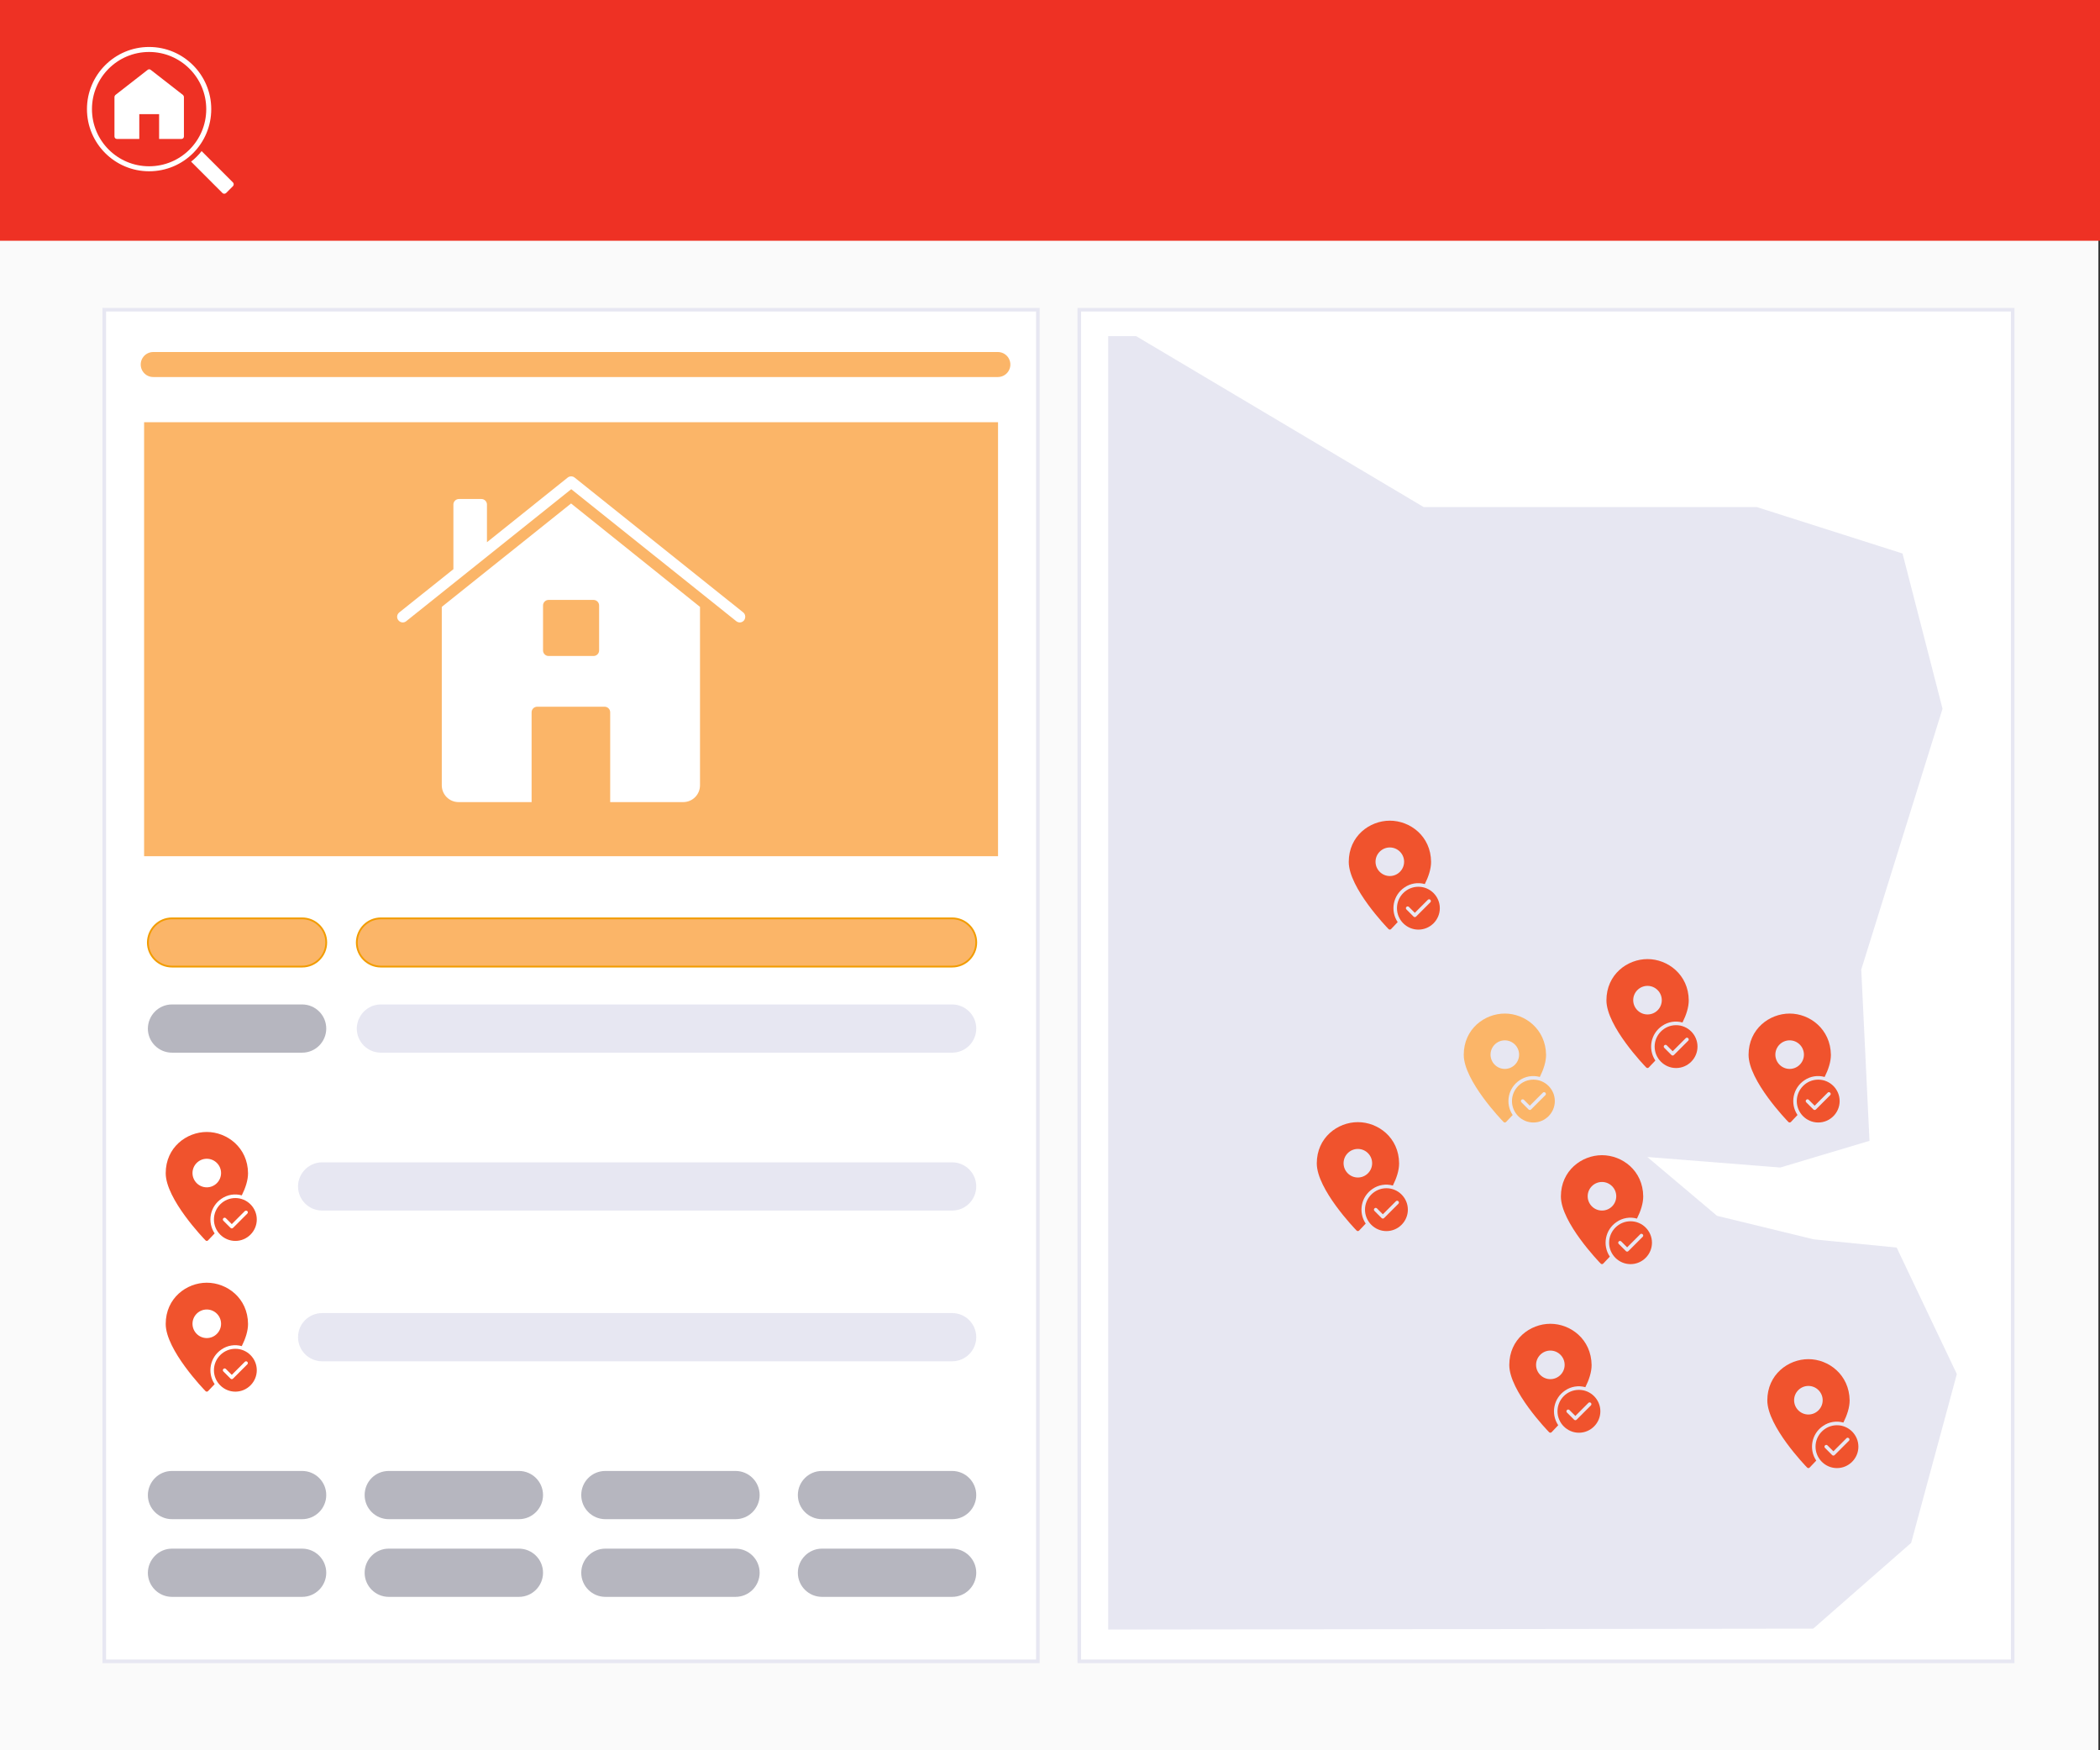 <?xml version="1.0" encoding="utf-8"?>
<!-- Generator: Adobe Illustrator 26.1.0, SVG Export Plug-In . SVG Version: 6.00 Build 0)  -->
<svg version="1.1" id="a" xmlns="http://www.w3.org/2000/svg" xmlns:xlink="http://www.w3.org/1999/xlink" x="0px" y="0px"
	 viewBox="0 0 1176 980" style="enable-background:new 0 0 1176 980;" xml:space="preserve">
<rect x="0" y="0" width="1176" height="980" fill="#333333" stroke="none"/>
<style type="text/css">
	.st0{fill:#FAFAFA;}
	.st1{fill:#EE3124;}
	.st2{fill:#FFFFFF;stroke:#E7E7F2;stroke-width:2;stroke-miterlimit:10;}
	.st3{fill:#FBB568;}
	.st4{fill:#FBB568;stroke:#F29C01;stroke-miterlimit:10;}
	.st5{fill:#E7E7F2;}
	.st6{fill:#B6B6BF;}
	.st7{fill:none;stroke:#FBB568;stroke-width:14;stroke-linecap:round;stroke-linejoin:round;}
	.st8{fill:#E7E7F2;stroke:#E7E7F2;stroke-miterlimit:10;}
	.st9{fill:#F0532D;}
	.st10{fill:#FFFFFF;}
</style>
<rect x="-0.9" y="86.2" class="st0" width="1176" height="893.8"/>
<rect y="0" class="st1" width="1176" height="134.8"/>
<rect x="58.4" y="173.4" class="st2" width="522.8" height="756.8"/>
<rect x="604.4" y="173.4" class="st2" width="522.7" height="756.8"/>
<rect x="80.7" y="236.4" class="st3" width="478.2" height="243"/>
<path class="st4" d="M213.3,514.2h319.9c7.4,0,13.5,6,13.5,13.5l0,0c0,7.4-6,13.5-13.5,13.5H213.3c-7.4,0-13.5-6-13.5-13.5l0,0
	C199.9,520.2,205.9,514.2,213.3,514.2z"/>
<path class="st5" d="M213.3,562.4h319.9c7.4,0,13.5,6,13.5,13.5l0,0c0,7.4-6,13.5-13.5,13.5H213.3c-7.4,0-13.5-6-13.5-13.5l0,0
	C199.9,568.4,205.9,562.4,213.3,562.4z"/>
<path class="st4" d="M96.3,514.2h72.9c7.4,0,13.5,6,13.5,13.5l0,0c0,7.4-6,13.5-13.5,13.5H96.3c-7.4,0-13.5-6-13.5-13.5l0,0
	C82.9,520.2,88.9,514.2,96.3,514.2z"/>
<path class="st6" d="M96.3,562.4h72.9c7.4,0,13.5,6,13.5,13.5l0,0c0,7.4-6,13.5-13.5,13.5H96.3c-7.4,0-13.5-6-13.5-13.5l0,0
	C82.9,568.4,88.9,562.4,96.3,562.4z"/>
<path class="st6" d="M96.3,823.6h72.9c7.4,0,13.5,6,13.5,13.5l0,0c0,7.4-6,13.5-13.5,13.5H96.3c-7.4,0-13.5-6-13.5-13.5l0,0
	C82.9,829.6,88.9,823.6,96.3,823.6z"/>
<path class="st6" d="M217.7,823.6h72.9c7.4,0,13.5,6,13.5,13.5l0,0c0,7.4-6,13.5-13.5,13.5h-72.9c-7.4,0-13.5-6-13.5-13.5l0,0
	C204.2,829.6,210.2,823.6,217.7,823.6z"/>
<path class="st6" d="M339,823.6h72.9c7.4,0,13.5,6,13.5,13.5l0,0c0,7.4-6,13.5-13.5,13.5H339c-7.4,0-13.5-6-13.5-13.5l0,0
	C325.5,829.6,331.5,823.6,339,823.6z"/>
<path class="st6" d="M460.3,823.6h72.9c7.4,0,13.5,6,13.5,13.5l0,0c0,7.4-6,13.5-13.5,13.5h-72.9c-7.4,0-13.5-6-13.5-13.5l0,0
	C446.8,829.6,452.9,823.6,460.3,823.6z"/>
<path class="st6" d="M96.3,867.1h72.9c7.4,0,13.5,6,13.5,13.5l0,0c0,7.4-6,13.5-13.5,13.5H96.3c-7.4,0-13.5-6-13.5-13.5l0,0
	C82.9,873.2,88.9,867.1,96.3,867.1z"/>
<path class="st6" d="M217.7,867.1h72.9c7.4,0,13.5,6,13.5,13.5l0,0c0,7.4-6,13.5-13.5,13.5h-72.9c-7.4,0-13.5-6-13.5-13.5l0,0
	C204.2,873.2,210.2,867.1,217.7,867.1z"/>
<path class="st6" d="M339,867.1h72.9c7.4,0,13.5,6,13.5,13.5l0,0c0,7.4-6,13.5-13.5,13.5H339c-7.4,0-13.5-6-13.5-13.5l0,0
	C325.5,873.2,331.5,867.1,339,867.1z"/>
<path class="st6" d="M460.3,867.1h72.9c7.4,0,13.5,6,13.5,13.5l0,0c0,7.4-6,13.5-13.5,13.5h-72.9c-7.4,0-13.5-6-13.5-13.5l0,0
	C446.8,873.2,452.9,867.1,460.3,867.1z"/>
<line class="st7" x1="85.8" y1="204.1" x2="558.8" y2="204.1"/>
<polygon class="st8" points="636.1,188.7 797.1,284.4 983.7,284.4 1065,310.3 1087.3,396.8 1041.8,542.8 1046.4,638.4 996.9,653.2 
	921,647.2 961.3,681.2 1015.5,694.4 1061.8,699 1095.3,769.4 1069.8,863.6 1015.2,911.4 621.1,911.9 621.1,188.7 "/>
<g>
	<path class="st9" d="M782.3,508.5c0,6.6,5.4,12,12,12s12-5.4,12-12s-5.4-12-12-12S782.3,501.9,782.3,508.5z M801,503.8
		c0.4,0.4,0.4,1,0,1.4l-8,8c-0.4,0.4-1,0.4-1.4,0l-4-4c-0.4-0.4-0.4-1,0-1.4s1-0.4,1.4,0l3.3,3.3l7.3-7.3
		C800,503.4,800.6,503.4,801,503.8L801,503.8z"/>
	<path class="st9" d="M778.3,459.5c-11.3,0-23,8.6-23,23.1s21.4,36.7,22.3,37.6c0.4,0.4,1,0.4,1.4,0c0.2-0.2,1.6-1.7,3.7-3.9
		c-4.3-6.4-2.6-15.1,3.8-19.4c3.3-2.3,7.5-3,11.4-1.9c2.1-4.2,3.5-8.5,3.5-12.4C801.3,468.1,789.6,459.5,778.3,459.5L778.3,459.5z
		 M778.3,490.5c-4.4,0-8-3.6-8-8s3.6-8,8-8s8,3.6,8,8S782.7,490.5,778.3,490.5z"/>
</g>
<g>
	<path class="st9" d="M926.6,586c0,6.6,5.4,12,12,12s12-5.4,12-12s-5.4-12-12-12S926.6,579.4,926.6,586z M945.4,581.3
		c0.4,0.4,0.4,1,0,1.4l-8,8c-0.4,0.4-1,0.4-1.4,0l-4-4c-0.4-0.4-0.4-1,0-1.4s1-0.4,1.4,0l3.3,3.3l7.3-7.3
		C944.3,580.9,945,580.9,945.4,581.3L945.4,581.3z"/>
	<path class="st9" d="M922.6,537c-11.3,0-23,8.6-23,23.1s21.4,36.7,22.3,37.6c0.4,0.4,1,0.4,1.4,0c0.2-0.2,1.6-1.7,3.7-3.9
		c-4.3-6.4-2.6-15.1,3.8-19.4c3.3-2.3,7.5-3,11.4-1.9c2.1-4.2,3.5-8.5,3.5-12.4C945.6,545.7,933.9,537,922.6,537L922.6,537z
		 M922.6,568c-4.4,0-8-3.6-8-8s3.6-8,8-8s8,3.6,8,8S927.1,568,922.6,568z"/>
</g>
<g>
	<path class="st9" d="M1006.2,616.5c0,6.6,5.4,12,12,12c6.6,0,12-5.4,12-12s-5.4-12-12-12S1006.2,609.9,1006.2,616.5L1006.2,616.5z
		 M1024.9,611.8c0.4,0.4,0.4,1,0,1.4l-8,8c-0.4,0.4-1,0.4-1.4,0l-4-4c-0.4-0.4-0.4-1,0-1.4s1-0.4,1.4,0l3.3,3.3l7.3-7.3
		C1023.8,611.4,1024.5,611.4,1024.9,611.8L1024.9,611.8z"/>
	<path class="st9" d="M1002.2,567.5c-11.3,0-23,8.6-23,23.1s21.4,36.7,22.3,37.6c0.4,0.4,1,0.4,1.4,0c0.2-0.2,1.6-1.7,3.7-3.9
		c-4.3-6.4-2.6-15.1,3.8-19.4c3.3-2.3,7.5-3,11.4-1.9c2.1-4.2,3.5-8.5,3.5-12.4C1025.1,576.2,1013.5,567.5,1002.2,567.5
		L1002.2,567.5z M1002.2,598.5c-4.4,0-8-3.6-8-8s3.6-8,8-8s8,3.6,8,8S1006.6,598.5,1002.2,598.5z"/>
</g>
<g>
	<path class="st9" d="M872.2,790.2c0,6.6,5.4,12,12,12s12-5.4,12-12s-5.4-12-12-12S872.2,783.5,872.2,790.2z M890.9,785.5
		c0.4,0.4,0.4,1,0,1.4l-8,8c-0.4,0.4-1,0.4-1.4,0l-4-4c-0.4-0.4-0.4-1,0-1.4s1-0.4,1.4,0l3.3,3.3l7.3-7.3
		C889.8,785.1,890.5,785.1,890.9,785.5L890.9,785.5z"/>
	<path class="st9" d="M868.2,741.2c-11.3,0-23,8.6-23,23.1s21.4,36.7,22.3,37.6c0.4,0.4,1,0.4,1.4,0c0.2-0.2,1.6-1.7,3.7-3.9
		c-4.3-6.4-2.6-15.1,3.8-19.4c3.3-2.3,7.5-3,11.4-1.9c2.1-4.2,3.5-8.5,3.5-12.4C891.1,749.8,879.5,741.2,868.2,741.2L868.2,741.2z
		 M868.2,772.2c-4.4,0-8-3.6-8-8s3.6-8,8-8s8,3.6,8,8S872.6,772.2,868.2,772.2z"/>
</g>
<g>
	<path class="st9" d="M901.1,695.8c0,6.6,5.4,12,12,12s12-5.4,12-12s-5.4-12-12-12S901.1,689.2,901.1,695.8z M919.9,691.1
		c0.4,0.4,0.4,1,0,1.4l-8,8c-0.4,0.4-1,0.4-1.4,0l-4-4c-0.4-0.4-0.4-1,0-1.4s1-0.4,1.4,0l3.3,3.3l7.3-7.3
		C918.8,690.7,919.5,690.7,919.9,691.1L919.9,691.1z"/>
	<path class="st9" d="M897.1,646.8c-11.3,0-23,8.6-23,23.1s21.4,36.7,22.3,37.6c0.4,0.4,1,0.4,1.4,0c0.2-0.2,1.6-1.7,3.7-3.9
		c-4.3-6.4-2.6-15.1,3.8-19.4c3.3-2.3,7.5-3,11.4-1.9c2.1-4.2,3.5-8.5,3.5-12.4C920.1,655.4,908.4,646.8,897.1,646.8L897.1,646.8z
		 M897.1,677.8c-4.4,0-8-3.6-8-8s3.6-8,8-8s8,3.6,8,8S901.6,677.8,897.1,677.8z"/>
</g>
<g>
	<path class="st9" d="M764.4,677.3c0,6.6,5.4,12,12,12s12-5.4,12-12s-5.4-12-12-12S764.4,670.7,764.4,677.3z M783.1,672.6
		c0.4,0.4,0.4,1,0,1.4l-8,8c-0.4,0.4-1,0.4-1.4,0l-4-4c-0.4-0.4-0.4-1,0-1.4s1-0.4,1.4,0l3.3,3.3l7.3-7.3
		C782.1,672.2,782.7,672.2,783.1,672.6L783.1,672.6z"/>
	<path class="st9" d="M760.4,628.3c-11.3,0-23,8.6-23,23.1s21.4,36.7,22.3,37.6c0.4,0.4,1,0.4,1.4,0c0.2-0.2,1.6-1.7,3.7-3.9
		c-4.3-6.4-2.6-15.1,3.8-19.4c3.3-2.3,7.5-3,11.4-1.9c2.1-4.2,3.5-8.5,3.5-12.4C783.4,636.9,771.7,628.3,760.4,628.3L760.4,628.3z
		 M760.4,659.3c-4.4,0-8-3.6-8-8s3.6-8,8-8s8,3.6,8,8S764.8,659.3,760.4,659.3z"/>
</g>
<g>
	<path class="st3" d="M846.7,616.5c0,6.6,5.4,12,12,12s12-5.4,12-12s-5.4-12-12-12S846.7,609.9,846.7,616.5z M865.4,611.8
		c0.4,0.4,0.4,1,0,1.4l-8,8c-0.4,0.4-1,0.4-1.4,0l-4-4c-0.4-0.4-0.4-1,0-1.4s1-0.4,1.4,0l3.3,3.3l7.3-7.3
		C864.3,611.4,865,611.4,865.4,611.8L865.4,611.8z"/>
	<path class="st3" d="M842.7,567.5c-11.3,0-23,8.6-23,23.1s21.4,36.7,22.3,37.6c0.4,0.4,1,0.4,1.4,0c0.2-0.2,1.6-1.7,3.7-3.9
		c-4.3-6.4-2.6-15.1,3.8-19.4c3.3-2.3,7.5-3,11.4-1.9c2.1-4.2,3.5-8.5,3.5-12.4C865.6,576.2,854,567.5,842.7,567.5L842.7,567.5z
		 M842.7,598.5c-4.4,0-8-3.6-8-8s3.6-8,8-8s8,3.6,8,8S847.1,598.5,842.7,598.5z"/>
</g>
<g>
	<path class="st9" d="M1016.7,810c0,6.6,5.4,12,12,12c6.6,0,12-5.4,12-12s-5.4-12-12-12S1016.7,803.4,1016.7,810L1016.7,810z
		 M1035.4,805.3c0.4,0.4,0.4,1,0,1.4l-8,8c-0.4,0.4-1,0.4-1.4,0l-4-4c-0.4-0.4-0.4-1,0-1.4s1-0.4,1.4,0l3.3,3.3l7.3-7.3
		C1034.3,804.9,1035,804.9,1035.4,805.3L1035.4,805.3z"/>
	<path class="st9" d="M1012.7,761c-11.3,0-23,8.6-23,23.1s21.4,36.7,22.3,37.6c0.4,0.4,1,0.4,1.4,0c0.2-0.2,1.6-1.7,3.7-3.9
		c-4.3-6.4-2.6-15.1,3.8-19.4c3.3-2.3,7.5-3,11.4-1.9c2.1-4.2,3.5-8.5,3.5-12.4C1035.6,769.7,1024,761,1012.7,761L1012.7,761z
		 M1012.7,792c-4.4,0-8-3.6-8-8s3.6-8,8-8s8,3.6,8,8S1017.1,792,1012.7,792z"/>
</g>
<g>
	<path class="st10" d="M319.8,281.9l-72.4,57.9v99.9c0,5.2,4.2,9.4,9.4,9.4l0,0h40.9v-50.3c0-1.7,1.4-3.1,3.1-3.1h37.8
		c1.7,0,3.1,1.4,3.1,3.1v50.3h40.9c5.2,0,9.4-4.2,9.4-9.4l0,0v-99.9L319.8,281.9z M335.5,364.2c0,1.7-1.4,3.1-3.1,3.1h-25.2
		c-1.7,0-3.1-1.4-3.1-3.1V339c0-1.7,1.4-3.1,3.1-3.1h25.2c1.7,0,3.1,1.4,3.1,3.1V364.2z"/>
	<path class="st10" d="M416.2,342.9l-94.4-75.5c-1.1-0.9-2.8-0.9-3.9,0l-45.2,36.2v-21.1c0-1.7-1.4-3.1-3.1-3.1h-12.6
		c-1.7,0-3.1,1.4-3.1,3.1v36.2l-30.3,24.2c-1.4,1.1-1.6,3.1-0.5,4.4c1.1,1.4,3.1,1.6,4.4,0.5l92.4-73.9l92.4,73.9
		c1.4,1.1,3.3,0.9,4.4-0.5C417.7,345.9,417.5,343.9,416.2,342.9L416.2,342.9z"/>
</g>
<g>
	<g>
		<path class="st10" d="M102.5,53.2L84.4,39.1c-0.5-0.4-1.2-0.4-1.7,0L64.6,53.2c-0.3,0.3-0.5,0.7-0.5,1.1v22.1
			c0,0.8,0.6,1.4,1.4,1.4H78V63.9h11.1v13.9h12.5c0.8,0,1.4-0.6,1.4-1.4V54.3C103,53.9,102.8,53.5,102.5,53.2z"/>
		<path class="st10" d="M130.5,102.2l-17.6-17.6c-1.7,2.2-3.7,4.2-5.9,5.9l17.6,17.6c0.5,0.5,1.4,0.5,2,0l3.9-3.9
			C131,103.6,131,102.7,130.5,102.2z"/>
		<path class="st10" d="M83.5,95.9c-19.2,0-34.8-15.6-34.8-34.8s15.6-34.8,34.8-34.8s34.8,15.6,34.8,34.8
			C118.3,80.4,102.8,95.9,83.5,95.9z M83.5,29.1c-17.7,0-32,14.3-32,32s14.3,32,32,32s32-14.3,32-32
			C115.5,43.5,101.2,29.1,83.5,29.1z"/>
	</g>
</g>
<g>
	<path class="st5" d="M180.4,650.8h352.8c7.4,0,13.5,6,13.5,13.5l0,0c0,7.4-6,13.5-13.5,13.5H180.4c-7.4,0-13.5-6-13.5-13.5l0,0
		C166.9,656.9,173,650.8,180.4,650.8z"/>
	<path class="st5" d="M180.4,735.2h352.8c7.4,0,13.5,6,13.5,13.5l0,0c0,7.4-6,13.5-13.5,13.5H180.4c-7.4,0-13.5-6-13.5-13.5l0,0
		C166.9,741.2,173,735.2,180.4,735.2z"/>
	<g>
		<path class="st9" d="M119.8,682.8c0,6.6,5.4,12,12,12s12-5.4,12-12s-5.4-12-12-12S119.8,676.2,119.8,682.8z M138.5,678.1
			c0.4,0.4,0.4,1,0,1.4l-8,8c-0.4,0.4-1,0.4-1.4,0l-4-4c-0.4-0.4-0.4-1,0-1.4s1-0.4,1.4,0l3.3,3.3l7.3-7.3
			C137.5,677.8,138.1,677.8,138.5,678.1L138.5,678.1z"/>
		<path class="st9" d="M115.8,633.8c-11.3,0-23,8.6-23,23.1s21.4,36.7,22.3,37.6c0.4,0.4,1,0.4,1.4,0c0.2-0.2,1.6-1.7,3.7-3.9
			c-4.3-6.4-2.6-15.1,3.8-19.4c3.3-2.3,7.5-3,11.4-1.9c2.1-4.2,3.5-8.5,3.5-12.4C138.8,642.5,127.1,633.8,115.8,633.8L115.8,633.8z
			 M115.8,664.8c-4.4,0-8-3.6-8-8s3.6-8,8-8s8,3.6,8,8S120.2,664.8,115.8,664.8z"/>
	</g>
	<g>
		<path class="st9" d="M119.8,767.2c0,6.6,5.4,12,12,12s12-5.4,12-12s-5.4-12-12-12S119.8,760.6,119.8,767.2z M138.5,762.5
			c0.4,0.4,0.4,1,0,1.4l-8,8c-0.4,0.4-1,0.4-1.4,0l-4-4c-0.4-0.4-0.4-1,0-1.4s1-0.4,1.4,0l3.3,3.3l7.3-7.3
			C137.5,762.1,138.1,762.1,138.5,762.5L138.5,762.5z"/>
		<path class="st9" d="M115.8,718.2c-11.3,0-23,8.6-23,23.1s21.4,36.7,22.3,37.6c0.4,0.4,1,0.4,1.4,0c0.2-0.2,1.6-1.7,3.7-3.9
			c-4.3-6.4-2.6-15.1,3.8-19.4c3.3-2.3,7.5-3,11.4-1.9c2.1-4.2,3.5-8.5,3.5-12.4C138.8,726.8,127.1,718.2,115.8,718.2L115.8,718.2z
			 M115.8,749.2c-4.4,0-8-3.6-8-8s3.6-8,8-8s8,3.6,8,8S120.2,749.2,115.8,749.2z"/>
	</g>
</g>
</svg>

